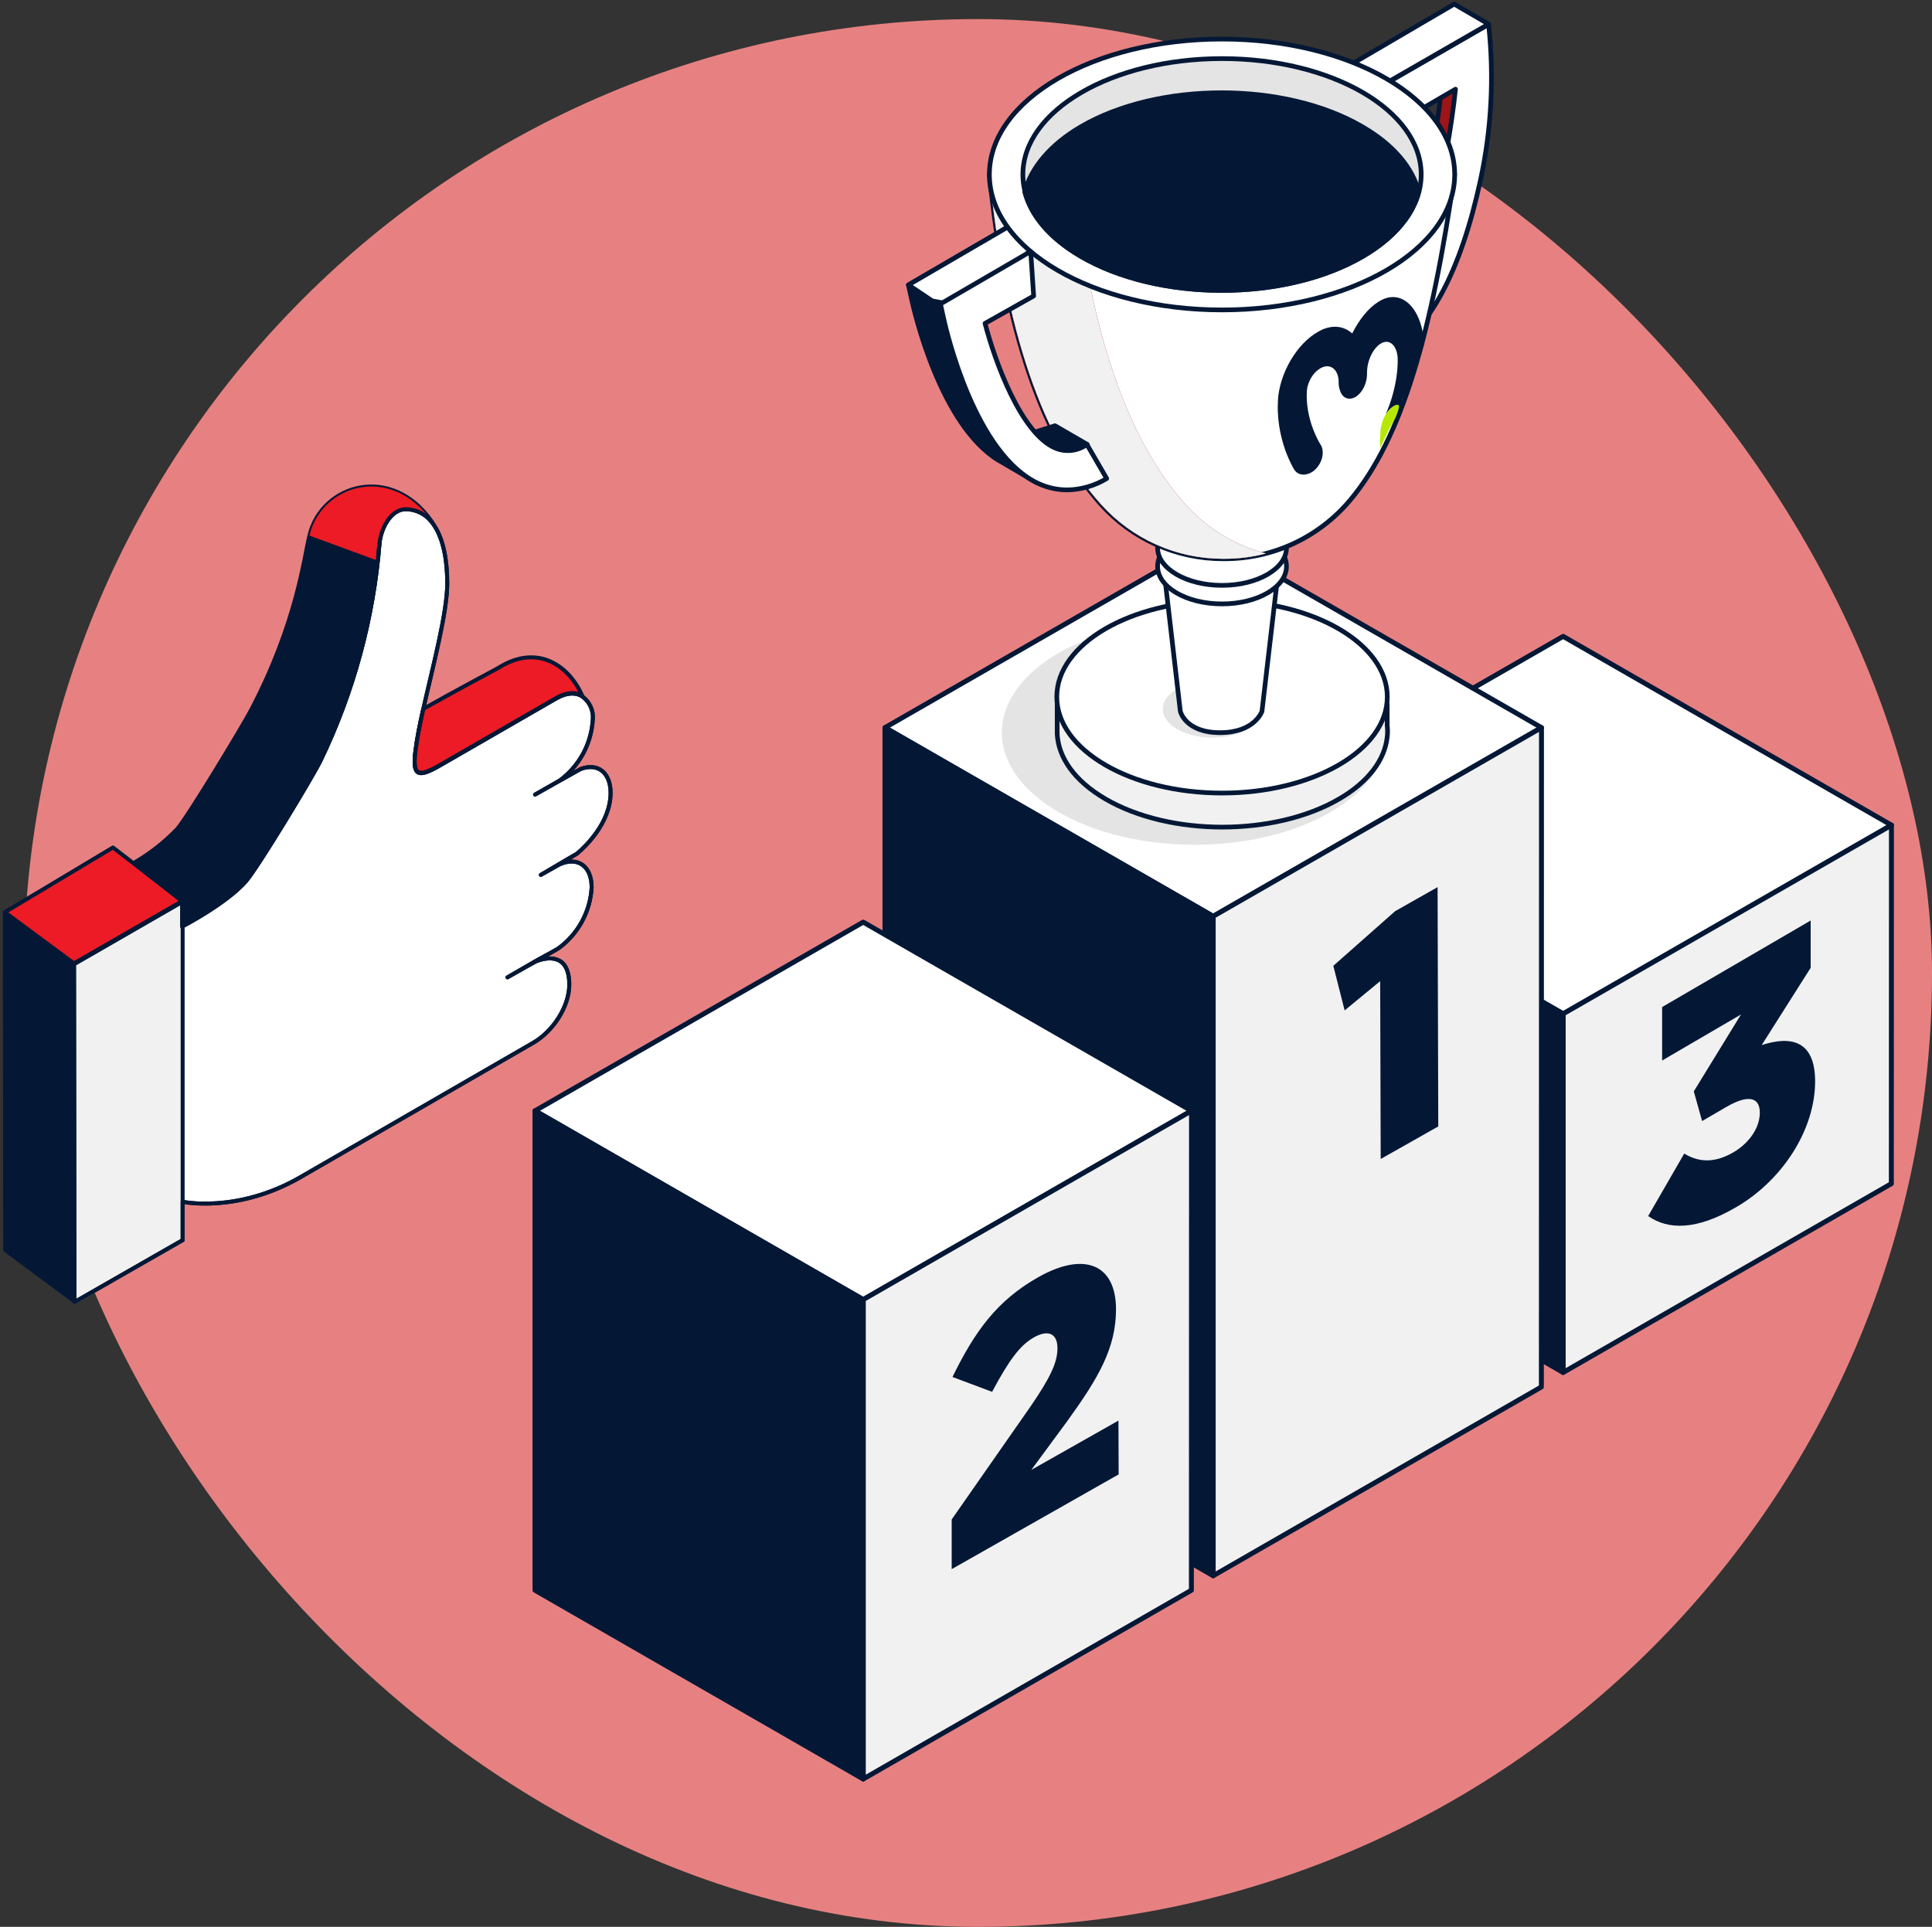 <svg width="405" height="404" viewBox="0 0 405 404" fill="none" xmlns="http://www.w3.org/2000/svg">
<rect x="0" y="0" width="405" height="404" fill="#333333" stroke="none"/>
<rect x="5" y="4" width="400" height="400" rx="200" fill="#E78181"/>
<path d="M117.04 198.848C119.083 197.368 120.771 195.452 121.979 193.239C123.188 191.026 123.887 188.572 124.025 186.055C124.025 181.539 121.059 179.51 117.247 181.258L113.376 183.434C117.277 181.109 120.792 179.081 120.94 178.992C122.72 177.511 127.941 172.551 128 166.288C128 161.935 125.301 159.906 121.741 161.224C121.474 161.342 116.461 164.186 112.16 166.599L117.351 163.638C119.361 162.151 121.021 160.244 122.215 158.049C123.409 155.855 124.108 153.426 124.262 150.933C124.362 149.992 124.209 149.042 123.821 148.178C123.433 147.315 122.823 146.569 122.053 146.018C120.673 145.114 118.76 145.218 116.639 146.417L92.242 160.484C87.57 163.179 86.443 162.749 87.081 157.522C87.362 155.153 87.956 152.088 88.712 148.742C90.744 139.71 93.755 128.472 93.755 122.312C93.755 117.366 92.924 113.058 91.055 110.23C90.904 109.973 90.731 109.73 90.536 109.504C89.908 108.678 89.103 108.003 88.179 107.529C87.254 107.055 86.236 106.793 85.197 106.765C82.038 106.646 79.858 110.718 79.561 113.887C78.29 129.731 74.092 145.204 67.177 159.521C65.457 163.016 54.14 181.731 51.619 184.693C47.57 189.416 38.167 194.273 38.167 194.273L38.167 189.12L15.52 202.15L15.609 273L38.286 260.014L38.286 251.975C38.286 251.975 49.75 254.447 62.995 246.807C69.817 242.854 111.715 218.674 111.715 218.674C115.898 216.276 119.413 211.034 119.339 206.237C119.22 199.707 114.489 200.773 112.546 201.483C112.279 201.572 109.239 203.29 106.376 204.919L112.917 201.143C114.978 200.047 116.891 198.967 117.04 198.848Z" fill="white" stroke="#041836" stroke-width="0.83" stroke-linecap="round" stroke-linejoin="round"/>
<path d="M38.167 194.273L38.167 189.12L15.52 202.15L15.609 273L38.286 260.014L38.286 251.974" stroke="#E4E4E4" stroke-width="0.83" stroke-linecap="round" stroke-linejoin="round"/>
<path d="M15.564 272.837L1.089 262.102L1 191.267L15.49 201.987L15.564 272.837Z" fill="#041836" stroke="#041836" stroke-width="0.83" stroke-linecap="round" stroke-linejoin="round"/>
<path d="M90.536 109.386C89.908 108.559 89.103 107.884 88.179 107.41C87.254 106.936 86.236 106.675 85.197 106.647C82.038 106.528 79.858 110.6 79.561 113.768C78.29 129.613 74.092 145.085 67.177 159.403C65.457 162.897 54.14 181.613 51.619 184.574C47.57 189.298 38.167 194.154 38.167 194.154L38.167 189.001L27.904 181.006C31.305 179.061 34.411 176.643 37.129 173.825C39.635 170.863 50.892 152.177 52.702 148.742C62.223 130.53 63.706 116.996 64.863 112.288C67.444 101.494 82.097 97.17 90.536 109.386Z" fill="#041836" stroke="#041836" stroke-width="0.83" stroke-linecap="round" stroke-linejoin="round"/>
<path d="M88.179 107.41C89.103 107.884 89.909 108.559 90.536 109.386C82.097 97.17 67.444 101.494 64.864 112.288L78.831 117.429C78.831 111.1 82.038 106.528 85.197 106.647C86.236 106.675 87.255 106.936 88.179 107.41Z" fill="#ED1B25"/>
<path d="M38.167 188.942L15.52 201.972L15.49 201.987L1 191.267L23.677 177.689L27.904 180.947L38.167 188.942Z" fill="white"/>
<path d="M38.167 188.942L15.52 201.972L15.49 201.987L1 191.267L23.677 177.689L27.904 180.947L38.167 188.942Z" fill="url(#paint0601)"/>
<path d="M38.167 188.942L15.52 201.972L15.49 201.987L1 191.267L23.677 177.689L27.904 180.947L38.167 188.942Z" stroke="#041836" stroke-width="0.83" stroke-linecap="round" stroke-linejoin="round"/>
<path d="M122.068 145.914C120.688 145.011 118.775 145.114 116.654 146.314L92.257 160.38C87.585 163.075 86.458 162.645 87.096 157.419C87.377 155.05 87.971 151.985 88.727 148.638C94.526 145.351 104.418 140.065 104.418 140.065C112.798 134.735 119.457 139.799 122.068 145.914Z" fill="white"/>
<path d="M122.068 145.914C120.688 145.011 118.775 145.114 116.654 146.314L92.257 160.38C87.585 163.075 86.458 162.645 87.096 157.419C87.377 155.05 87.971 151.985 88.727 148.638C94.526 145.351 104.418 140.065 104.418 140.065C112.798 134.735 119.457 139.799 122.068 145.914Z" fill="url(#paint1601)"/>
<path d="M122.068 145.914C120.688 145.011 118.775 145.114 116.654 146.314L92.257 160.38C87.585 163.075 86.458 162.645 87.096 157.419C87.377 155.05 87.971 151.985 88.727 148.638C94.526 145.351 104.418 140.065 104.418 140.065C112.798 134.735 119.457 139.799 122.068 145.914Z" stroke="#041836" stroke-width="0.83" stroke-linecap="round" stroke-linejoin="round"/>
<path d="M15.609 273L15.52 202.15L38.286 189.002L38.286 260.015L15.609 273Z" fill="#F1F1F1" stroke="#041836" stroke-width="0.83" stroke-linecap="round" stroke-linejoin="round"/>
<path d="M117.04 198.848C119.083 197.368 120.771 195.452 121.979 193.239C123.188 191.026 123.887 188.572 124.025 186.055C124.025 181.539 121.059 179.51 117.247 181.258L113.376 183.434C117.277 181.109 120.792 179.081 120.94 178.992C122.72 177.511 127.941 172.551 128 166.288C128 161.935 125.301 159.906 121.741 161.224C121.474 161.342 116.461 164.186 112.16 166.599L117.351 163.638C119.361 162.151 121.021 160.244 122.215 158.049C123.409 155.855 124.108 153.426 124.262 150.933C124.362 149.992 124.209 149.042 123.821 148.178C123.433 147.315 122.823 146.569 122.053 146.018C120.673 145.114 118.76 145.218 116.639 146.417L92.242 160.484C87.57 163.179 86.443 162.749 87.081 157.522C87.362 155.153 87.956 152.088 88.712 148.742C90.744 139.71 93.755 128.472 93.755 122.312C93.755 117.366 92.924 113.058 91.055 110.23C90.904 109.973 90.731 109.73 90.536 109.504C89.908 108.678 89.103 108.003 88.179 107.529C87.254 107.055 86.236 106.793 85.197 106.765C82.038 106.646 79.858 110.718 79.561 113.887C78.29 129.731 74.092 145.204 67.177 159.521C65.457 163.016 54.14 181.731 51.619 184.693C47.57 189.416 38.167 194.273 38.167 194.273L38.167 189.12L15.52 202.15L15.609 273L38.286 260.014L38.286 251.975C38.286 251.975 49.75 254.447 62.995 246.807C69.817 242.854 111.715 218.674 111.715 218.674C115.898 216.276 119.413 211.034 119.339 206.237C119.22 199.707 114.489 200.773 112.546 201.483C112.279 201.572 109.239 203.29 106.376 204.919L112.917 201.143C114.978 200.047 116.891 198.967 117.04 198.848Z" stroke="#041836" stroke-width="0.83" stroke-linecap="round" stroke-linejoin="round"/>
<path d="M327.678 212.566L396.5 173.006L327.678 133.424L258.879 173.006L327.678 212.566Z" fill="white" stroke="#041836" stroke-width="1.037" stroke-linecap="round" stroke-linejoin="round"/>
<path d="M327.678 287.76L396.478 248.177L396.5 173.006L327.678 212.566C327.678 241.931 327.678 258.395 327.678 287.76Z" fill="#F1F1F1" stroke="#041836" stroke-width="1.037" stroke-linecap="round" stroke-linejoin="round"/>
<path d="M258.879 248.177L327.678 287.76L327.678 212.566L258.879 173.006L258.879 248.177Z" fill="#041836" stroke="#041836" stroke-width="1.037" stroke-linecap="round" stroke-linejoin="round"/>
<path d="M254.315 192.12L323.136 152.56L254.315 113L185.515 152.56L254.315 192.12Z" fill="white" stroke="#041836" stroke-width="1.037" stroke-linecap="round" stroke-linejoin="round"/>
<path d="M254.314 330.38L323.114 290.797L323.136 152.56L254.314 192.12L254.314 330.38Z" fill="#F1F1F1" stroke="#041836" stroke-width="1.037" stroke-linecap="round" stroke-linejoin="round"/>
<path d="M301.358 186L301.5 236.176L289.432 243L289.321 205.711L281.874 211.852L279.5 202.501L292.447 191.048L301.358 186Z" fill="#041836"/>
<path d="M379.566 193V202.917L369.299 219.12C375.475 217.097 380.477 218.194 380.5 226.688C380.5 236.963 373.553 247.549 363.895 253.134C355.574 257.98 349.707 257.887 345.5 254.97L353.057 241.871C356.145 243.722 359.426 243.893 363.371 241.599C366.759 239.623 368.913 236.372 368.905 233.299C368.905 229.947 366.366 229.488 361.865 232.102L356.809 235.05L355.064 228.827L364.961 212.702L348.426 222.355V211.147L379.566 193Z" fill="#041836"/>
<path d="M185.515 290.797L254.315 330.38L254.315 192.12L185.515 152.56L185.515 290.797Z" fill="#041836" stroke="#041836" stroke-width="1.037" stroke-linecap="round" stroke-linejoin="round"/>
<path d="M180.951 272.482L249.772 232.9L180.951 193.34L112.151 232.9L180.951 272.482Z" fill="white" stroke="#041836" stroke-width="1.037" stroke-linecap="round" stroke-linejoin="round"/>
<path d="M180.951 373L249.75 333.418L249.773 232.9L180.951 272.482L180.951 373Z" fill="#F1F1F1" stroke="#041836" stroke-width="1.037" stroke-linecap="round" stroke-linejoin="round"/>
<path d="M112.151 333.418L180.951 373L180.951 272.482L112.151 232.9L112.151 333.418Z" fill="#041836" stroke="#041836" stroke-width="1.037" stroke-linecap="round" stroke-linejoin="round"/>
<path d="M217.605 267.809C227.271 262.317 233.923 265.055 233.946 274.475C233.946 282.611 230.316 288.833 223.767 297.91L216.197 308.185L234.46 297.848L234.5 309.134L199.5 329V318.577L216.015 294.908C220.112 288.934 221.686 285.675 221.671 282.681C221.671 279.569 219.701 278.722 216.727 280.409C213.753 282.097 211.428 285.349 207.971 291.82L199.666 288.709C204.349 279.118 209.007 272.686 217.605 267.809Z" fill="#041836"/>
<g clip-path="url(#clip0601)">
<path d="M250.412 177.122C228.1 177.122 210.011 166.589 210.011 153.595C210.011 140.602 228.1 130.068 250.412 130.068C272.725 130.068 290.813 140.602 290.813 153.595C290.813 166.589 272.725 177.122 250.412 177.122Z" fill="white"/>
<path d="M250.412 177.122C228.1 177.122 210.011 166.589 210.011 153.595C210.011 140.602 228.1 130.068 250.412 130.068C272.725 130.068 290.813 140.602 290.813 153.595C290.813 166.589 272.725 177.122 250.412 177.122Z" fill="#E4E4E4"/>
<path d="M222.898 147.661C224.936 144 227.98 141.011 231.662 139.053C245.191 131.176 267.132 131.176 280.661 139.053C284.349 141.004 287.394 143.995 289.425 147.661L290.793 147.661L290.793 152.091C290.896 152.91 290.896 153.738 290.793 154.557V154.557C290.275 159.279 286.918 163.917 280.724 167.511C267.194 175.388 245.253 175.388 231.724 167.511C225.198 163.708 221.821 158.777 221.614 153.783L221.614 147.515L222.898 147.661Z" fill="white"/>
<path d="M222.898 147.661C224.936 144 227.98 141.011 231.662 139.053C245.191 131.176 267.132 131.176 280.661 139.053C284.349 141.004 287.394 143.995 289.425 147.661L290.793 147.661L290.793 152.091C290.896 152.91 290.896 153.738 290.793 154.557V154.557C290.275 159.279 286.918 163.917 280.724 167.511C267.194 175.388 245.253 175.388 231.724 167.511C225.198 163.708 221.821 158.777 221.614 153.783L221.614 147.515L222.898 147.661Z" fill="#F1F1F1"/>
<path d="M222.898 147.661C224.936 144 227.98 141.011 231.662 139.053C245.191 131.176 267.132 131.176 280.661 139.053C284.349 141.004 287.394 143.995 289.425 147.661L290.793 147.661L290.793 152.091C290.896 152.91 290.896 153.738 290.793 154.557V154.557C290.275 159.279 286.918 163.917 280.724 167.511C267.194 175.388 245.253 175.388 231.724 167.511C225.198 163.708 221.821 158.777 221.614 153.783L221.614 147.515L222.898 147.661Z" stroke="#041836" stroke-width="0.983" stroke-linecap="round" stroke-linejoin="round"/>
<path d="M256.172 166.278C237.04 166.278 221.531 157.251 221.531 146.115C221.531 134.979 237.04 125.952 256.172 125.952C275.304 125.952 290.813 134.979 290.813 146.115C290.813 157.251 275.304 166.278 256.172 166.278Z" fill="white" stroke="#041836" stroke-width="0.983" stroke-linecap="round" stroke-linejoin="round"/>
<path d="M254.036 154.667C248.337 154.634 243.732 151.928 243.751 148.624C243.77 145.32 248.405 142.668 254.104 142.701C259.803 142.734 264.408 145.439 264.389 148.744C264.37 152.048 259.735 154.7 254.036 154.667Z" fill="#E4E4E4"/>
<path d="M264.542 149.145C264.542 149.145 263.049 153.616 255.755 153.616C248.461 153.616 247.429 149.145 247.429 149.145L243.72 117.176L268.271 117.176L264.542 149.145Z" fill="white" stroke="#041836" stroke-width="0.983" stroke-linecap="round" stroke-linejoin="round"/>
<path d="M256.172 126.621C248.711 126.621 242.664 123.094 242.664 118.743C242.664 114.393 248.711 110.866 256.172 110.866C263.632 110.866 269.68 114.393 269.68 118.743C269.68 123.094 263.632 126.621 256.172 126.621Z" fill="white" stroke="#041836" stroke-width="0.983" stroke-linecap="round" stroke-linejoin="round"/>
<path d="M256.172 122.734C248.711 122.734 242.664 119.207 242.664 114.857C242.664 110.506 248.711 106.98 256.172 106.98C263.632 106.98 269.68 110.506 269.68 114.857C269.68 119.207 263.632 122.734 256.172 122.734Z" fill="white" stroke="#041836" stroke-width="0.983" stroke-linecap="round" stroke-linejoin="round"/>
<path d="M302.25 17.238L307.574 18.68L304.777 31.864L301.214 26.118L301.773 21.877L302.25 17.238Z" fill="white"/>
<path d="M302.25 17.238L307.574 18.68L304.777 31.864L301.214 26.118L301.773 21.877L302.25 17.238Z" fill="url(#paint2601)"/>
<path d="M302.25 17.238L307.574 18.68L304.777 31.864L301.214 26.118L301.773 21.877L302.25 17.238Z" stroke="#041836" stroke-width="0.983" stroke-linecap="round" stroke-linejoin="round"/>
<path d="M305.109 18.701L294.563 24.843L287.063 19.515L312.05 5.119C313.243 16.019 312.669 27.043 310.351 37.757C306.207 56.917 299.619 69.244 290.71 74.447L286.566 67.28C298.334 60.489 303.431 34.413 305.109 18.701Z" fill="white" stroke="#041836" stroke-width="0.983" stroke-linecap="round" stroke-linejoin="round"/>
<path d="M282.92 104.995C279.688 108.808 275.676 111.87 271.159 113.97C266.641 116.069 261.726 117.156 256.752 117.155L256.317 117.155C251.512 117.156 246.759 116.141 242.366 114.176C237.973 112.211 234.038 109.34 230.813 105.747C218.734 92.291 210.674 69.495 207.401 36.482L304.923 36.482C300.157 69.516 294.045 91.831 282.92 104.995Z" fill="white" stroke="#041836" stroke-width="0.983" stroke-linecap="round" stroke-linejoin="round"/>
<g clip-path="url(#clip1601)">
<path d="M289.086 63.196C293.519 60.44 297.948 64.105 298.557 71.981C298.554 72.034 298.552 72.087 298.55 72.138C297.028 76.48 296.311 77.71 295.342 80.976C294.936 82.331 294.84 81.602 294.315 82.888C294.107 83.366 293.946 83.748 293.817 84.034C293.77 84.139 293.725 84.223 293.69 84.293C294.625 82.044 293.861 88.197 292.573 87.471C292.109 87.178 293.209 84.728 292.631 84.942C291.775 85.27 290.987 86.052 290.405 87.043C290.476 86.892 290.57 86.674 290.684 86.398C291.074 85.474 291.415 84.514 291.717 83.534C292.471 81.079 293.07 77.997 292.994 75.104C292.846 72.537 291.422 71.127 289.778 71.862L289.682 71.906C287.992 72.747 286.645 75.374 286.569 77.905C286.562 78.086 286.569 78.272 286.568 78.456C286.552 80.159 285.779 81.938 284.626 82.888C284.312 83.161 283.949 83.365 283.548 83.496C282.353 83.858 281.274 83.219 280.88 81.808C280.692 81.263 280.602 80.711 280.616 80.191C280.649 77.813 279.256 76.376 277.503 76.9C275.663 77.507 274.135 79.728 273.956 81.973C273.798 84.498 274.236 87.22 275.232 89.893C275.541 90.737 275.913 91.569 276.342 92.378C276.493 92.659 276.623 92.882 276.705 93.025L276.803 93.163C277.737 94.564 277.263 96.957 275.713 98.431C275.118 99.033 274.346 99.403 273.47 99.507C272.585 99.573 271.783 99.217 271.314 98.476L271.247 98.366L271.102 98.116C270.977 97.913 270.828 97.597 270.633 97.221C270.118 96.178 269.675 95.111 269.308 94.034C268.423 91.401 267.555 87.649 267.948 83.133C268.643 77.188 272.588 71.106 277.317 69.047C279.557 68.126 281.744 68.37 283.457 69.913C284.926 66.993 286.835 64.61 288.896 63.307C288.961 63.271 289.024 63.229 289.086 63.196Z" fill="#041836"/>
<path d="M292.633 84.943L292.61 84.952C291.767 85.267 290.989 86.052 290.407 87.041C289.872 87.923 289.535 88.974 289.415 90.133C289.231 92.407 289.304 93.965 289.304 93.965L290.949 90.468L292.032 88.47L292.573 87.471C293.502 85.219 293.227 85.05 293.227 85.05C293.227 85.05 293.211 84.728 292.633 84.943Z" fill="#B7E803"/>
</g>
<path d="M248.485 105.747C252.992 110.774 258.864 114.356 265.371 116.048C262.557 116.786 259.66 117.158 256.752 117.155L256.317 117.155C251.512 117.156 246.759 116.141 242.366 114.176C237.973 112.211 234.038 109.34 230.813 105.747C218.734 92.291 210.674 69.495 207.401 36.482L225.074 36.482C228.347 69.495 236.407 92.291 248.485 105.747Z" fill="white"/>
<path d="M248.485 105.747C252.992 110.774 258.864 114.356 265.371 116.048C262.557 116.786 259.66 117.158 256.752 117.155L256.317 117.155C251.512 117.156 246.759 116.141 242.366 114.176C237.973 112.211 234.038 109.34 230.813 105.747C218.734 92.291 210.674 69.495 207.401 36.482L225.074 36.482C228.347 69.495 236.407 92.291 248.485 105.747Z" fill="url(#paint3601)"/>
<path d="M248.485 105.747C252.992 110.774 258.864 114.356 265.371 116.048C262.557 116.786 259.66 117.158 256.752 117.155L256.317 117.155C251.512 117.156 246.759 116.141 242.366 114.176C237.973 112.211 234.038 109.34 230.813 105.747C218.734 92.291 210.674 69.495 207.401 36.482L225.074 36.482C228.347 69.495 236.407 92.291 248.485 105.747Z" fill="#F1F1F1"/>
<path d="M211.855 47.284L212.56 48.538L217.511 51.86L215.232 53.176L215.958 54.451L199.714 63.895C201.786 71.856 207.214 86.879 214.383 90.013C215.209 90.393 216.107 90.585 217.014 90.577L221.158 89.261L227.933 93.189L224.742 95.509L225.26 96.428C223.905 97.219 222.458 97.837 220.951 98.267L217.097 101.066L209.991 96.888C209.77 96.782 209.555 96.663 209.348 96.532C197.166 89.157 191.696 65.483 191.075 62.684L190.432 59.737L211.337 47.556L211.855 47.284Z" fill="#041836" stroke="#041836" stroke-width="0.983" stroke-linecap="round" stroke-linejoin="round"/>
<path d="M212.559 48.538L211.855 47.284L211.337 47.556L190.432 59.737L195.429 63.091L199.714 63.895L215.957 54.451L215.232 53.176L217.511 51.86L212.559 48.538Z" fill="white" stroke="#041836" stroke-width="0.983" stroke-linecap="round" stroke-linejoin="round"/>
<path d="M312.05 5.056L287.064 19.453L279.729 15.566L304.84 0.857L312.05 5.056Z" fill="white" stroke="#041836" stroke-width="0.983" stroke-linecap="round" stroke-linejoin="round"/>
<path d="M256.172 64.982C229.236 64.982 207.401 52.269 207.401 36.586C207.401 20.904 229.236 8.191 256.172 8.191C283.108 8.191 304.943 20.904 304.943 36.586C304.943 52.269 283.108 64.982 256.172 64.982Z" fill="white" stroke="#041836" stroke-width="0.983" stroke-linecap="round" stroke-linejoin="round"/>
<path d="M256.172 60.886C233.115 60.886 214.424 50.007 214.424 36.586C214.424 23.166 233.115 12.286 256.172 12.286C279.229 12.286 297.92 23.166 297.92 36.586C297.92 50.007 279.229 60.886 256.172 60.886Z" fill="#E4E4E4" stroke="#041836" stroke-width="0.983" stroke-linecap="round" stroke-linejoin="round"/>
<path d="M226.566 26.578C242.871 17.07 269.308 17.07 285.592 26.578C292.181 30.401 296.097 35.186 297.381 40.18C296.097 45.153 292.181 49.938 285.592 53.761C269.308 63.268 242.871 63.268 226.566 53.761C219.977 49.938 216.061 45.153 214.797 40.159C216.206 35.186 220.06 30.401 226.566 26.578Z" fill="#041836" stroke="#041836" stroke-width="0.983" stroke-linecap="round" stroke-linejoin="round"/>
<path d="M216.683 62.057L206.489 67.802C208.561 75.763 213.989 90.787 221.158 93.921C222.242 94.389 223.427 94.568 224.599 94.44C225.771 94.312 226.891 93.881 227.85 93.189L231.994 100.335C229.488 101.852 226.629 102.674 223.706 102.717C221.694 102.713 219.704 102.286 217.864 101.464C204.438 95.488 198.43 69.599 197.787 66.674L197.145 63.728L216.061 52.717L216.683 62.057Z" fill="white" stroke="#041836" stroke-width="0.983" stroke-linecap="round" stroke-linejoin="round"/>
</g>
<defs>
<linearGradient id="paint0601" x1="-10150.1" y1="27120.8" x2="-2135.74" y2="27120.8" gradientUnits="userSpaceOnUse">
<stop stop-color="#ED1B25"/>
<stop offset="1" stop-color="#ED1B25"/>
</linearGradient>
<linearGradient id="paint1601" x1="-9509.3" y1="26957.4" x2="-1933.01" y2="26957.4" gradientUnits="userSpaceOnUse">
<stop stop-color="#ED1B25"/>
<stop offset="1" stop-color="#ED1B25"/>
</linearGradient>
<linearGradient id="paint2601" x1="1998.15" y1="18260.4" x2="629.101" y2="18260.4" gradientUnits="userSpaceOnUse">
<stop stop-color="#041836"/>
<stop offset="1" stop-color="#9B1519"/>
</linearGradient>
<linearGradient id="paint3601" x1="15673.3" y1="100661" x2="3195.77" y2="100661" gradientUnits="userSpaceOnUse">
<stop stop-color="#041836"/>
<stop offset="1" stop-color="#9B1519"/>
</linearGradient>
<clipPath id="clip0601">
<rect width="124" height="178" fill="white" transform="matrix(-1 -9.42375e-10 -9.42375e-10 1 313.5 0)"/>
</clipPath>
<clipPath id="clip1601">
<rect width="32.328" height="44.084" fill="white" transform="matrix(0.924 0.346 -0.041 0.999 269.152 53.425)"/>
</clipPath>
</defs>
</svg>
